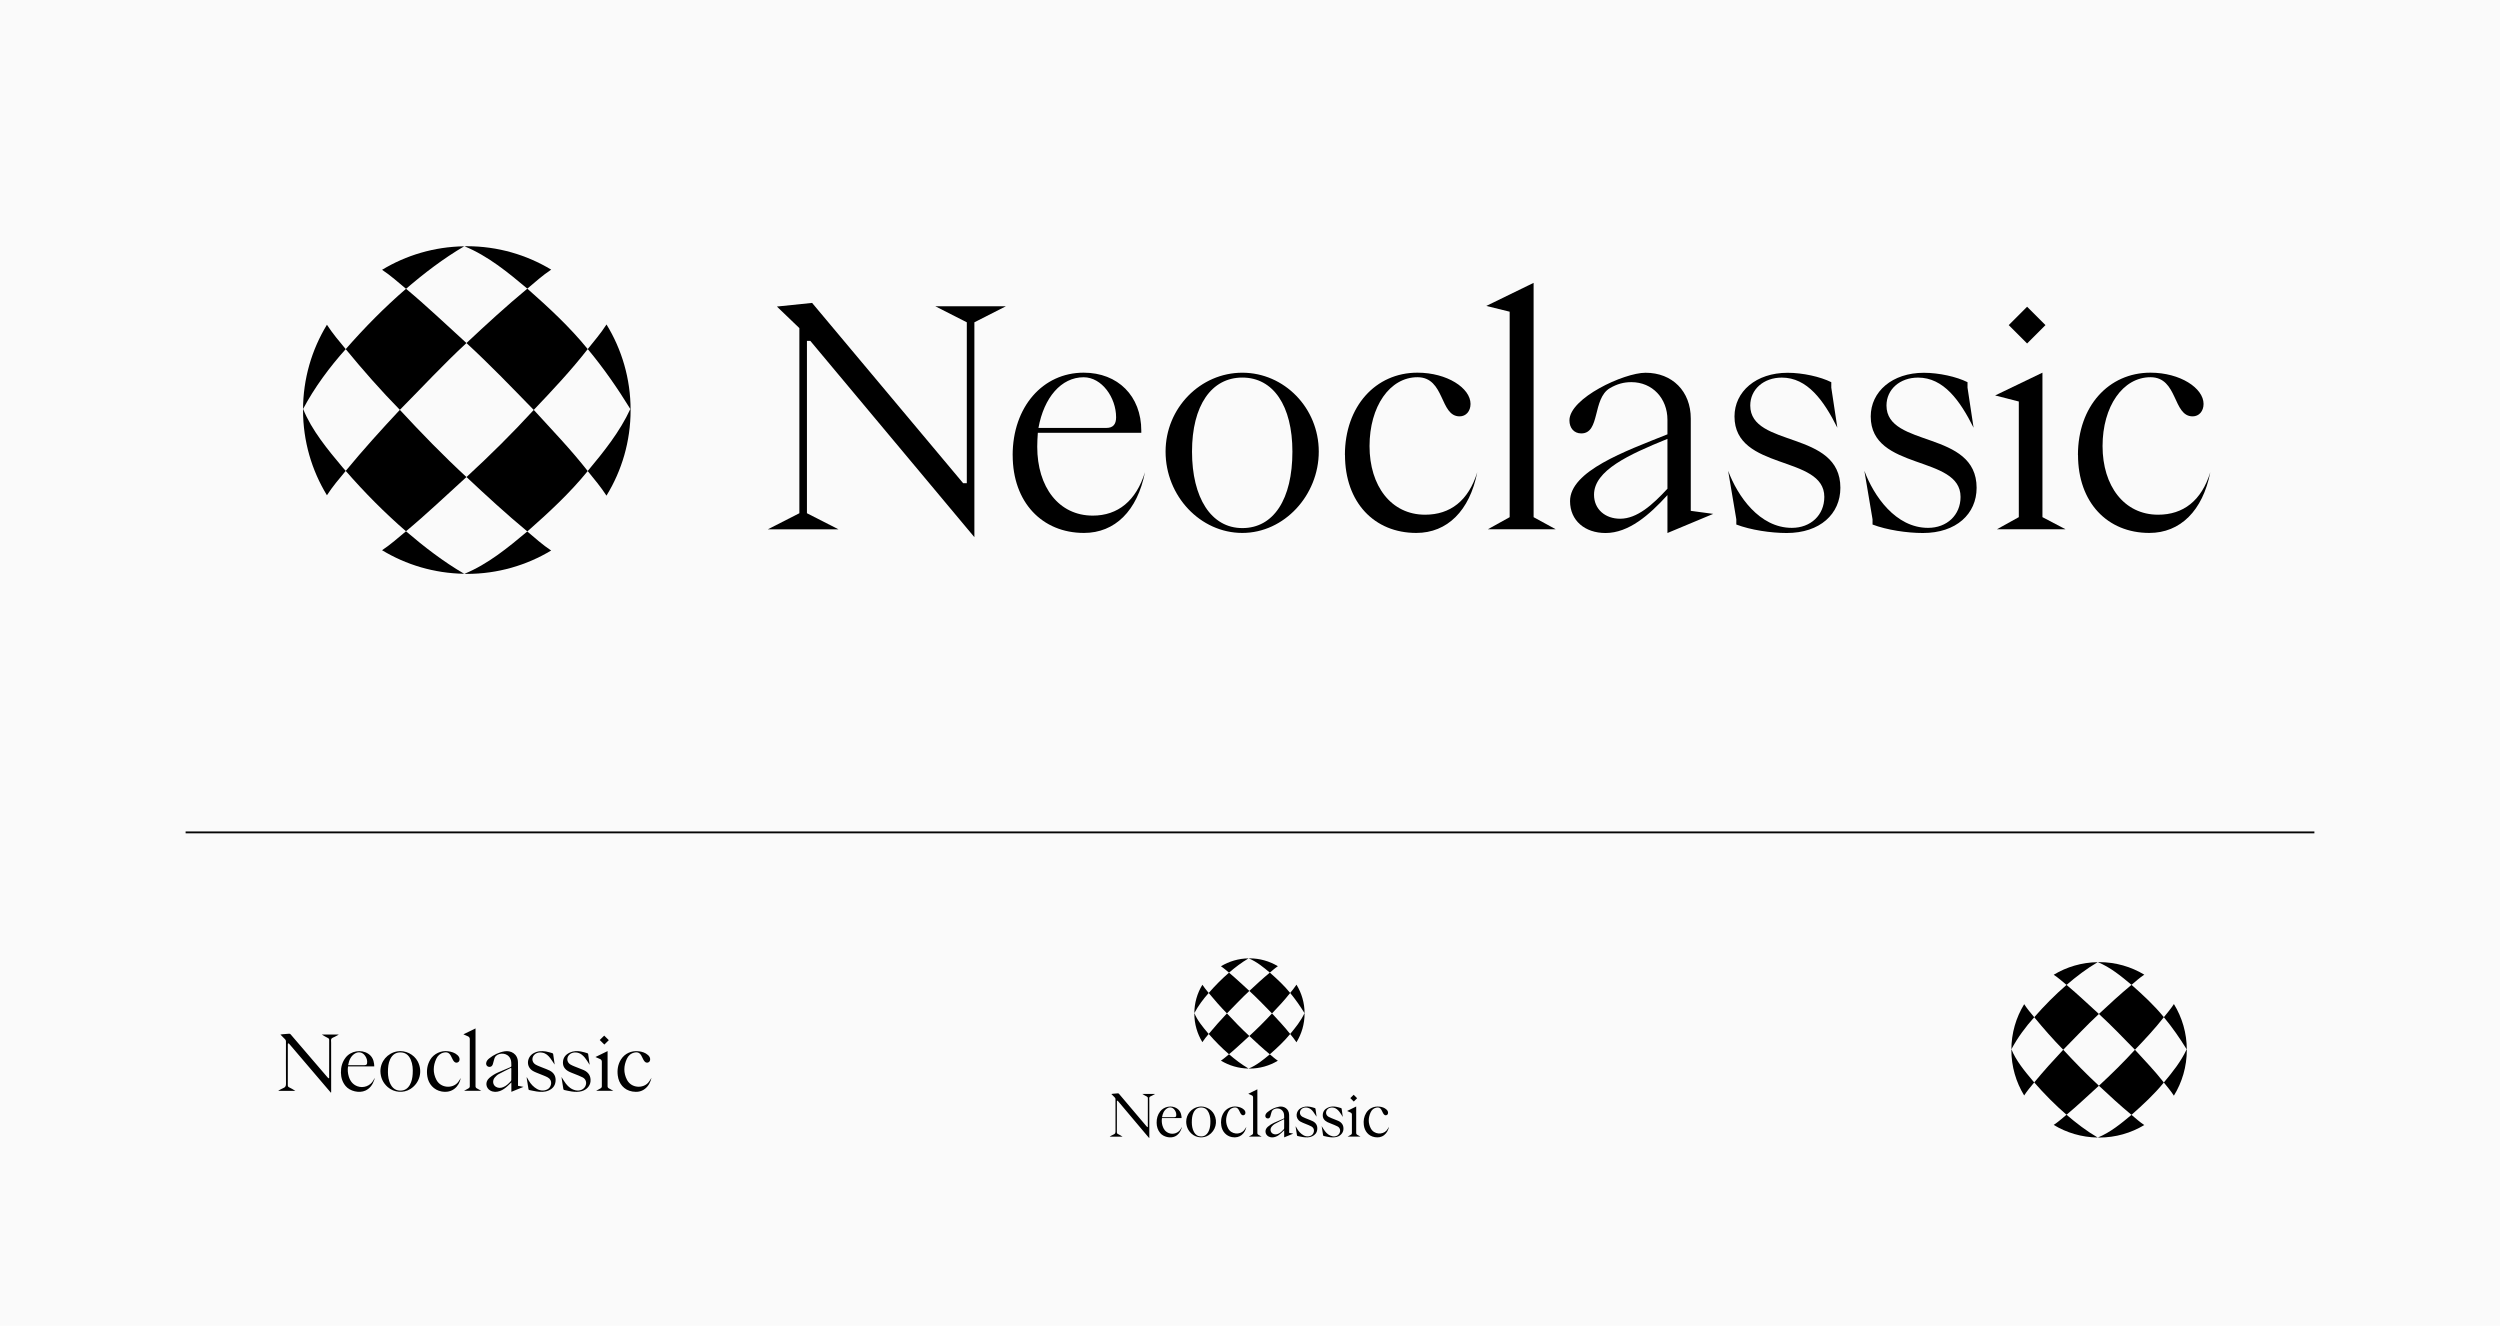 <svg width="1320" height="700" viewBox="0 0 1320 700" fill="none" xmlns="http://www.w3.org/2000/svg">
<rect width="1320" height="700" fill="#FAFAFA"/>
<g clip-path="url(#clip0_31_2825)">
<path d="M281.814 216.44C291.655 206.115 301.536 195.59 310.316 184.325C300.875 172.66 289.654 162.315 278.433 152.41C267.372 161.575 256.771 171.299 246.29 181.124C258.591 192.429 270.152 204.474 281.814 216.44Z" fill="black"/>
<path d="M310.315 248.715C313.596 252.817 317.276 257.099 320.216 261.701C328.297 248.555 332.958 233.068 332.958 216.5C332.958 199.932 328.297 184.485 320.236 171.319C317.296 175.921 313.616 180.203 310.335 184.305C318.716 194.37 325.957 204.835 332.818 215.96C327.257 228.005 318.776 238.55 310.315 248.695V248.715Z" fill="black"/>
<path d="M246.287 181.124C235.686 171.519 225.385 161.635 214.384 152.47C202.983 162.335 192.462 173 182.541 184.345C191.642 195.41 201.083 206.175 211.124 216.4C222.805 204.614 234.106 192.369 246.287 181.124Z" fill="black"/>
<path d="M246.467 130C246.047 130 245.647 130.02 245.247 130.04C257.608 135.082 268.309 143.906 278.43 152.41C282.311 149.169 286.511 145.327 291.032 142.366C278.03 134.522 262.769 130 246.467 130Z" fill="black"/>
<path d="M245.087 302.96C234.106 296.537 224.005 288.773 214.364 280.51C210.424 283.771 206.223 287.553 201.723 290.514C214.404 298.198 229.245 302.7 245.087 302.96Z" fill="black"/>
<path d="M201.743 142.466C206.263 145.427 210.444 149.229 214.384 152.49C224.025 144.207 234.146 136.463 245.107 130.04C229.245 130.28 214.424 134.782 201.723 142.466H201.743Z" fill="black"/>
<path d="M160.04 215.92C165.941 204.735 174.081 193.73 182.542 184.345C179.242 180.363 175.562 176.041 172.621 171.459C164.62 184.585 160 200.012 160 216.5C160 232.988 164.62 248.395 172.621 261.501C175.562 256.919 179.242 252.597 182.542 248.635C182.002 248.015 181.462 247.414 180.922 246.794C173.241 237.65 164.5 227.105 160.04 215.92Z" fill="black"/>
<path d="M211.124 216.4C201.303 226.905 191.682 237.53 182.541 248.635C192.442 259.98 202.983 270.645 214.364 280.51C225.365 271.345 235.686 261.481 246.287 251.876C234.086 240.631 222.385 228.586 211.124 216.4Z" fill="black"/>
<path d="M278.411 280.61C268.27 289.114 257.569 297.918 245.208 302.98C245.628 302.98 246.048 303.02 246.468 303.02C262.77 303.02 278.011 298.498 291.013 290.674C286.492 287.713 282.292 283.871 278.411 280.63V280.61Z" fill="black"/>
<path d="M310.316 248.715C301.495 237.39 291.474 227.025 281.833 216.44C270.552 228.746 258.591 240.591 246.31 251.876C256.791 261.701 267.372 271.445 278.433 280.61C289.654 270.705 300.875 260.38 310.316 248.715Z" fill="black"/>
<path d="M514.494 283.651L427.826 179.963H426.065V270.985L442.727 279.489H405.403L422.065 270.985V173.24L410.204 161.855L428.786 159.934L508.554 255.138H510.474V170.179L493.812 161.695H531.136L514.474 170.179V283.651H514.494Z" fill="black"/>
<path d="M534.678 240.371C534.678 214.739 550.699 196.771 572.161 196.771C590.263 196.771 602.604 209.117 602.604 227.385V228.506H547.979C547.819 230.907 547.659 233.308 547.659 235.869C547.659 257.179 559.04 272.246 576.982 272.246C590.283 272.246 599.884 264.402 604.545 249.335C600.544 269.685 588.683 281.39 572.341 281.39C550.239 281.39 534.698 265.203 534.698 240.371H534.678ZM584.183 225.944C587.703 225.944 589.303 224.023 589.303 220.342C589.303 209.917 581.762 199.192 572.161 199.192C560.3 199.192 551.179 209.937 548.299 225.964H584.183V225.944Z" fill="black"/>
<path d="M615.424 238.45C615.424 215.379 633.846 196.791 655.948 196.791C678.05 196.791 696.312 215.379 696.312 238.45C696.312 261.521 678.05 281.39 655.948 281.39C633.846 281.39 615.424 262.001 615.424 238.45ZM682.391 238.45C682.391 214.259 672.309 199.352 655.968 199.352C639.626 199.352 629.385 214.099 629.385 238.45C629.385 262.801 639.466 278.829 655.968 278.829C672.47 278.829 682.391 263.602 682.391 238.45Z" fill="black"/>
<path d="M710.113 240.211C710.113 214.579 726.295 196.771 748.397 196.771C764.099 196.771 776.44 204.935 776.44 213.279C776.44 217.12 774.04 219.842 770.679 219.842C760.098 219.842 762.999 199.172 748.417 199.172C733.836 199.172 723.115 214.559 723.115 235.549C723.115 256.539 734.496 271.766 752.437 271.766C765.739 271.766 775.34 264.402 780 249.335C776 269.685 764.139 281.39 747.797 281.39C725.695 281.39 710.153 265.363 710.153 240.211H710.113Z" fill="black"/>
<path d="M797.102 273.066V164.576L784.761 161.535L809.743 149.349V273.066L821.444 279.469H785.561L797.102 273.066Z" fill="black"/>
<path d="M828.984 264.582C828.984 248.715 857.987 238.29 880.409 229.326V221.642C880.409 210.417 872.548 201.773 861.347 201.773C857.347 201.773 853.807 202.734 849.966 204.975C840.685 210.577 845.006 228.846 834.905 228.846C831.064 228.846 828.664 225.964 828.664 221.963C828.664 210.257 857.347 196.811 868.868 196.811C882.969 196.811 892.73 206.595 892.73 221.002V269.725L904.592 271.325L880.409 281.43V261.401C870.788 271.986 859.907 281.43 847.726 281.43C836.825 281.43 828.984 274.867 828.984 264.602V264.582ZM880.409 258.019V231.727C859.907 240.071 841.645 248.395 841.645 261.221C841.645 268.904 847.566 273.887 855.427 273.887C864.408 273.887 872.568 266.523 880.429 258.019H880.409Z" fill="black"/>
<path d="M916.775 276.928V274.207L912.454 248.575C917.415 261.881 928.956 278.709 946.097 278.709C956.038 278.709 963.239 271.986 963.239 262.361C963.239 240.091 915.814 248.735 915.814 219.902C915.814 206.756 927.196 196.831 943.857 196.831C951.858 196.831 961.159 198.912 966.92 201.793V204.675L970.12 225.824C962.919 211.398 954.258 199.372 940.797 199.372C931.176 199.372 924.135 205.615 924.135 214.119C924.135 236.549 971.72 226.945 971.72 257.559C971.72 271.345 960.979 281.43 943.357 281.43C935.036 281.43 924.295 279.829 916.775 276.948V276.928Z" fill="black"/>
<path d="M988.703 276.928V274.207L984.383 248.575C989.343 261.881 1000.88 278.709 1018.03 278.709C1027.95 278.709 1035.17 271.986 1035.17 262.361C1035.17 240.091 987.743 248.735 987.743 219.902C987.743 206.756 999.124 196.831 1015.79 196.831C1023.79 196.831 1033.09 198.912 1038.85 201.793V204.675L1042.05 225.824C1034.83 211.398 1026.19 199.372 1012.73 199.372C1003.12 199.372 996.064 205.615 996.064 214.119C996.064 236.549 1043.65 226.945 1043.65 257.559C1043.65 271.345 1032.91 281.43 1015.29 281.43C1006.95 281.43 996.224 279.829 988.683 276.948L988.703 276.928Z" fill="black"/>
<path d="M1065.93 273.066V211.998L1053.43 208.797L1078.41 196.771V273.046L1090.59 279.449H1054.39L1065.93 273.046V273.066ZM1070.31 181.364L1060.61 171.659L1070.31 161.955L1080.01 171.659L1070.31 181.364Z" fill="black"/>
<path d="M1097.15 240.211C1097.15 214.579 1113.33 196.771 1135.44 196.771C1151.14 196.771 1163.48 204.935 1163.48 213.279C1163.48 217.12 1161.08 219.842 1157.72 219.842C1147.14 219.842 1150.04 199.172 1135.46 199.172C1120.87 199.172 1110.15 214.559 1110.15 235.549C1110.15 256.539 1121.53 271.766 1139.48 271.766C1152.78 271.766 1162.38 264.402 1167.04 249.335C1163.04 269.685 1151.18 281.39 1134.84 281.39C1112.73 281.39 1097.19 265.363 1097.19 240.211H1097.15Z" fill="black"/>
</g>
<line x1="98" y1="439.5" x2="1222" y2="439.5" stroke="#050505"/>
<path d="M1127.25 554.281C1132.53 548.75 1137.82 543.114 1142.52 537.081C1137.46 530.839 1131.45 525.299 1125.44 519.996C1119.52 524.899 1113.84 530.115 1108.23 535.37C1114.81 541.426 1121.01 547.876 1127.25 554.278V554.281Z" fill="black"/>
<path d="M1142.51 571.562C1144.27 573.757 1146.24 576.054 1147.81 578.519C1152.14 571.475 1154.64 563.187 1154.64 554.317C1154.64 545.447 1152.14 537.169 1147.82 530.13C1146.25 532.595 1144.28 534.893 1142.52 537.085C1147.01 542.471 1150.88 548.081 1154.56 554.035C1151.58 560.485 1147.04 566.136 1142.51 571.565V571.562Z" fill="black"/>
<path d="M1108.22 535.373C1102.54 530.229 1097.02 524.941 1091.13 520.035C1085.03 525.314 1079.38 531.025 1074.08 537.1C1078.95 543.021 1084.01 548.789 1089.38 554.263C1095.64 547.957 1101.69 541.399 1108.22 535.373H1108.22Z" fill="black"/>
<path d="M1108.32 508C1108.1 508 1107.88 508.015 1107.66 508.018C1114.28 510.714 1120.01 515.444 1125.44 519.999C1127.52 518.26 1129.77 516.206 1132.19 514.624C1125.22 510.42 1117.05 508 1108.31 508H1108.32Z" fill="black"/>
<path d="M1107.58 600.616C1101.7 597.178 1096.28 593.022 1091.12 588.593C1089.01 590.341 1086.76 592.368 1084.35 593.956C1091.14 598.073 1099.08 600.484 1107.58 600.616Z" fill="black"/>
<path d="M1084.36 514.672C1086.78 516.261 1089.02 518.29 1091.13 520.035C1096.3 515.609 1101.71 511.462 1107.59 508.018C1099.1 508.15 1091.15 510.555 1084.36 514.672H1084.36Z" fill="black"/>
<path d="M1062.03 554.005C1065.18 548.014 1069.55 542.123 1074.08 537.099C1072.31 534.964 1070.34 532.655 1068.77 530.202C1064.48 537.226 1062 545.48 1062 554.314C1062 563.148 1064.47 571.391 1068.76 578.411C1070.33 575.958 1072.31 573.649 1074.07 571.52C1073.78 571.189 1073.49 570.862 1073.21 570.529C1069.09 565.634 1064.41 559.992 1062.02 554.002L1062.03 554.005Z" fill="black"/>
<path d="M1089.39 554.263C1084.12 559.884 1078.97 565.577 1074.07 571.523C1079.38 577.597 1085.02 583.314 1091.12 588.593C1097.02 583.687 1102.54 578.402 1108.22 573.261C1101.69 567.244 1095.41 560.785 1089.39 554.263Z" fill="black"/>
<path d="M1125.43 588.641C1119.99 593.197 1114.27 597.911 1107.65 600.616C1107.87 600.619 1108.09 600.634 1108.32 600.634C1117.05 600.634 1125.21 598.217 1132.18 594.019C1129.76 592.434 1127.5 590.377 1125.43 588.641Z" fill="black"/>
<path d="M1142.51 571.562C1137.79 565.499 1132.42 559.95 1127.25 554.281C1121.21 560.869 1114.8 567.211 1108.22 573.261C1113.83 578.519 1119.5 583.738 1125.43 588.641C1131.44 583.339 1137.45 577.805 1142.51 571.562H1142.51Z" fill="black"/>
<path d="M606.049 595.022C606.049 594.869 606.049 594.716 606.049 594.562C606.049 589.641 606.043 584.717 606.061 579.795C606.061 579.372 605.917 579.167 605.557 578.987C604.737 578.579 603.941 578.129 603.164 577.606H609.734C609.746 577.633 609.758 577.66 609.767 577.69C609.262 577.963 608.758 578.234 608.256 578.51C607.797 578.762 607.172 578.918 606.935 579.309C606.698 579.699 606.836 580.324 606.836 580.846C606.836 587.419 606.842 593.992 606.845 600.565C606.845 600.652 606.815 600.739 606.782 600.922C606.106 600.127 605.482 599.397 604.86 598.661C600.038 592.935 595.215 587.212 590.396 581.486C590.327 581.402 590.267 581.302 590.18 581.245C590.084 581.185 589.955 581.128 589.853 581.146C589.795 581.155 589.747 581.314 589.726 581.414C589.705 581.519 589.72 581.63 589.72 581.738C589.72 587.107 589.726 592.479 589.711 597.847C589.711 598.289 589.831 598.541 590.246 598.742C591.084 599.148 591.891 599.619 592.684 600.145H586.027L586 600.063C586.64 599.715 587.252 599.292 587.928 599.037C588.811 598.706 589 598.154 588.991 597.256C588.946 591.623 588.964 585.993 588.976 580.36C588.976 579.987 588.868 579.732 588.6 579.477C587.988 578.891 587.414 578.267 586.793 577.627C587.099 577.582 587.405 577.522 587.715 577.492C588.561 577.411 589.405 577.327 590.255 577.282C590.435 577.273 590.684 577.369 590.798 577.504C593.948 581.206 597.086 584.921 600.224 588.632C601.969 590.695 603.71 592.758 605.464 594.815C605.584 594.956 605.779 595.037 605.941 595.145C605.98 595.106 606.016 595.067 606.055 595.028L606.049 595.022ZM680.679 597.556C680.679 594.593 680.73 591.629 680.661 588.668C680.583 585.254 677.772 583.933 675.436 584.317C673.139 584.696 671.097 585.689 669.293 587.155C668.713 587.626 668.227 588.188 668.101 588.968C667.948 589.914 668.632 590.641 669.584 590.542C670.236 590.473 670.539 590.013 670.728 589.473C670.893 588.995 670.989 588.494 671.124 588.005C671.308 587.338 671.446 586.638 671.98 586.146C673.382 584.855 676.424 584.783 677.622 587.212C678.079 588.137 678.019 589.125 678.046 590.106C678.055 590.422 677.941 590.557 677.655 590.677C675.98 591.383 674.31 592.103 672.653 592.845C671.464 593.376 670.386 594.091 669.395 594.941C667.488 596.58 668.005 599.055 669.707 600.018C670.944 600.718 672.25 600.673 673.554 600.205C674.74 599.778 675.698 599.001 676.613 598.166C677.073 597.748 677.508 597.301 678.052 596.775V600.532C679.664 599.865 681.193 599.232 682.841 598.553C682.039 598.4 681.37 598.271 680.673 598.136C680.673 597.923 680.673 597.739 680.673 597.556H680.679ZM678.04 591.494C678.04 592.896 678.052 594.298 678.031 595.701C678.028 595.92 677.926 596.184 677.778 596.343C676.923 597.277 676.025 598.178 674.821 598.664C673.863 599.052 672.887 599.088 671.971 598.547C670.689 597.79 670.467 595.995 671.524 594.764C671.95 594.268 672.443 593.773 673.007 593.46C674.605 592.575 676.253 591.785 677.881 590.956C677.926 591.001 677.968 591.046 678.013 591.094C678.022 591.226 678.037 591.362 678.037 591.494H678.04ZM629.221 598.655C631.684 600.841 635.449 601.147 638.169 599.388C641.869 596.995 643.1 592.295 641.055 588.374C639.551 585.491 636.083 583.774 632.927 584.353C629.056 585.065 626.3 588.374 626.312 592.295C626.369 594.83 627.312 596.962 629.218 598.655H629.221ZM630.125 587.563C631.056 585.512 632.554 584.699 634.338 584.75C636.293 584.804 637.53 585.912 638.272 587.626C639.064 589.467 639.181 591.413 639.058 593.382C638.962 594.917 638.689 596.403 637.926 597.766C637.116 599.214 635.896 600.036 634.224 600.042C632.536 600.048 631.287 599.244 630.461 597.781C629.501 596.076 629.305 594.202 629.278 592.698C629.278 590.668 629.447 589.064 630.128 587.563H630.125ZM623.807 589.356C623.615 587.668 622.925 586.242 621.483 585.281C618.7 583.425 614.616 584.155 612.577 586.818C611.205 588.611 610.667 590.644 610.703 592.869C610.737 594.854 611.283 596.643 612.556 598.211C614.25 600.298 617.937 601.178 620.375 600.036C622.156 599.202 623.177 597.733 623.81 595.944C623.925 595.619 624.009 595.28 624.105 594.947C623.864 595.274 623.699 595.622 623.516 595.956C622.303 598.184 619.553 599.196 617.183 598.292C615.358 597.595 614.34 596.184 613.802 594.394C613.409 593.088 613.313 591.746 613.511 590.35H623.879C623.855 589.968 623.846 589.662 623.81 589.356H623.807ZM616.069 585.308C617.577 584.272 619.273 584.632 620.291 586.161C620.889 587.056 621.204 588.038 621.033 589.131C620.973 589.521 620.751 589.767 620.342 589.824C620.189 589.845 620.039 589.881 619.886 589.881C617.88 589.884 615.871 589.881 613.865 589.881C613.79 589.881 613.715 589.872 613.556 589.86C613.892 588.023 614.502 586.386 616.069 585.308ZM659.339 600.133H666.176L664.359 599.121C664.071 598.958 663.891 598.655 663.891 598.325V575.153L659.099 577.522L660.957 578.351C661.363 578.531 661.624 578.933 661.624 579.378V598.325C661.624 598.655 661.444 598.958 661.155 599.121L659.339 600.133ZM656.765 596.923C654.678 599.25 650.15 599.118 648.409 595.701C647.001 592.938 647.1 590.109 648.373 587.326C648.937 586.092 649.868 585.185 651.252 584.843C652.592 584.512 653.456 584.87 654.117 586.071C654.42 586.623 654.663 587.209 654.961 587.764C655.105 588.032 655.285 588.296 655.504 588.503C655.88 588.854 656.348 588.968 656.834 588.764C657.321 588.557 657.546 588.149 657.576 587.629C657.621 586.869 657.252 586.299 656.72 585.813C655.672 584.858 654.393 584.488 653.018 584.293C650.322 583.909 647.4 585.284 646.022 587.623C644.769 589.752 644.466 592.034 644.854 594.442C645.331 597.403 647.385 599.811 650.451 600.397C654.696 601.205 657.405 598.415 658.069 594.989C657.702 595.541 657.315 596.304 656.765 596.92V596.923ZM732.071 596.932C729.996 599.235 725.495 599.127 723.741 595.728C722.312 592.959 722.414 590.109 723.696 587.314C724.264 586.08 725.201 585.176 726.582 584.84C727.9 584.515 728.756 584.867 729.413 586.047C729.705 586.569 729.93 587.131 730.215 587.659C730.374 587.953 730.561 588.251 730.798 588.482C731.176 588.857 731.662 588.977 732.164 588.758C732.647 588.548 732.867 588.134 732.894 587.614C732.933 586.872 732.575 586.308 732.059 585.834C731.005 584.861 729.714 584.449 728.317 584.299C725.507 583.993 722.855 585.158 721.357 587.599C720.144 589.575 719.82 591.737 720.096 594.001C720.492 597.241 722.51 599.832 725.87 600.412C727.666 600.721 729.356 600.493 730.828 599.34C732.296 598.19 733.014 596.595 733.431 594.917C733.014 595.544 732.623 596.31 732.068 596.929L732.071 596.932ZM697.963 595.349C698.173 596.718 698.371 598.088 698.599 599.451C698.62 599.583 698.792 599.763 698.921 599.793C699.927 600.021 700.933 600.262 701.95 600.409C703.254 600.598 704.563 600.619 705.857 600.265C707.749 599.745 709.145 598.214 709.319 596.418C709.52 594.334 708.617 592.758 706.662 591.848C705.98 591.53 705.262 591.29 704.566 590.998C703.518 590.56 702.419 590.2 701.44 589.638C699.783 588.689 699.731 586.53 701.263 585.392C702.509 584.464 704.494 584.575 705.878 585.665C706.776 586.371 707.445 587.278 708.052 588.23C708.346 588.689 708.62 589.161 708.959 589.722C708.947 589.515 708.947 589.422 708.935 589.332C708.758 588.023 708.584 586.71 708.385 585.401C708.367 585.275 708.214 585.11 708.091 585.071C707.238 584.819 706.385 584.536 705.512 584.383C704.046 584.125 702.587 584.167 701.197 584.795C699.488 585.566 698.464 586.842 698.419 588.752C698.374 590.569 699.392 591.743 700.945 592.509C701.578 592.821 702.251 593.052 702.905 593.325C704.025 593.797 705.181 594.196 706.247 594.77C707.563 595.475 707.932 597.007 707.25 598.334C706.581 599.634 705.067 600.268 703.494 599.94C701.824 599.592 700.602 598.58 699.602 597.289C698.939 596.43 698.41 595.469 697.84 594.58C697.876 594.8 697.924 595.073 697.966 595.346L697.963 595.349ZM695.089 589.076C694.921 587.857 694.759 586.638 694.57 585.422C694.549 585.284 694.387 585.098 694.254 585.059C693.417 584.81 692.576 584.536 691.717 584.386C690.006 584.092 688.336 584.209 686.784 585.104C684.195 586.599 683.676 590.416 686.546 592.163C687.405 592.686 688.39 593.004 689.321 593.406C690.363 593.86 691.462 594.214 692.444 594.773C694.495 595.941 693.843 598.382 692.702 599.274C691.528 600.193 689.684 600.256 688.21 599.412C686.793 598.601 685.742 597.43 684.913 596.043C684.64 595.586 684.394 595.118 684.135 594.653C684.09 594.851 684.108 595.028 684.135 595.205C684.357 596.586 684.595 597.968 684.793 599.352C684.832 599.625 684.889 599.769 685.168 599.823C686.15 600.012 687.123 600.262 688.111 600.403C689.681 600.622 691.255 600.664 692.756 600C694.333 599.304 695.308 598.142 695.498 596.403C695.714 594.448 694.951 592.956 693.213 592.037C692.36 591.587 691.426 591.286 690.534 590.908C689.558 590.494 688.534 590.16 687.624 589.629C685.967 588.662 685.943 586.467 687.507 585.35C688.354 584.747 689.315 584.674 690.297 584.849C691.702 585.098 692.651 586.023 693.453 587.107C694.032 587.893 694.549 588.728 695.143 589.614C695.119 589.383 695.104 589.224 695.083 589.067L695.089 589.076ZM712.976 579.798C713.583 580.405 714.184 581.005 714.796 581.618C715.388 581.026 715.97 580.444 716.559 579.855C715.949 579.246 715.355 578.651 714.739 578.035C714.157 578.618 713.571 579.204 712.976 579.798ZM711.52 600.133H718.357L716.541 599.121C716.252 598.958 716.072 598.655 716.072 598.325V584.23L711.28 586.599L713.139 587.428C713.544 587.608 713.805 588.011 713.805 588.455V598.328C713.805 598.658 713.625 598.961 713.337 599.124L711.52 600.136V600.133Z" fill="black"/>
<path d="M671.614 535.084C674.929 531.607 678.253 528.067 681.208 524.275C678.031 520.35 674.254 516.87 670.476 513.54C666.753 516.621 663.185 519.9 659.657 523.203C663.795 527.01 667.69 531.064 671.614 535.084Z" fill="black"/>
<path d="M681.204 545.945C682.309 547.324 683.546 548.768 684.534 550.317C687.252 545.891 688.822 540.684 688.822 535.108C688.822 529.532 687.255 524.332 684.54 519.909C683.552 521.458 682.315 522.902 681.207 524.278C684.027 527.662 686.462 531.19 688.777 534.931C686.903 538.985 684.051 542.534 681.204 545.948V545.945Z" fill="black"/>
<path d="M659.657 523.203C656.086 519.969 652.618 516.648 648.916 513.564C645.081 516.882 641.535 520.47 638.199 524.29C641.262 528.01 644.439 531.637 647.817 535.075C651.751 531.112 655.552 526.992 659.657 523.203Z" fill="black"/>
<path d="M659.714 506C659.576 506 659.438 506.009 659.3 506.012C663.462 507.709 667.062 510.678 670.473 513.543C671.782 512.45 673.196 511.159 674.719 510.165C670.338 507.522 665.203 506.003 659.714 506.003V506Z" fill="black"/>
<path d="M659.252 564.202C655.555 562.043 652.153 559.431 648.907 556.647C647.577 557.746 646.169 559.019 644.649 560.016C648.919 562.604 653.91 564.118 659.249 564.202H659.252Z" fill="black"/>
<path d="M644.658 510.192C646.178 511.189 647.586 512.465 648.913 513.561C652.159 510.777 655.564 508.174 659.258 506.009C653.919 506.09 648.928 507.603 644.655 510.192H644.658Z" fill="black"/>
<path d="M630.623 534.91C632.608 531.145 635.35 527.443 638.196 524.287C637.088 522.944 635.848 521.494 634.857 519.954C632.161 524.368 630.605 529.556 630.605 535.109C630.605 540.661 632.158 545.84 634.851 550.251C635.842 548.708 637.082 547.258 638.193 545.921C638.01 545.714 637.83 545.507 637.65 545.3C635.062 542.225 632.122 538.679 630.623 534.913V534.91Z" fill="black"/>
<path d="M647.817 535.076C644.508 538.61 641.274 542.186 638.196 545.921C641.532 549.741 645.076 553.332 648.91 556.65C652.615 553.566 656.087 550.245 659.654 547.014C655.549 543.231 651.606 539.174 647.817 535.076Z" fill="black"/>
<path d="M670.467 556.677C667.053 559.539 663.453 562.502 659.294 564.202C659.435 564.202 659.573 564.214 659.714 564.214C665.2 564.214 670.329 562.695 674.71 560.055C673.188 559.058 671.773 557.767 670.467 556.677Z" fill="black"/>
<path d="M681.205 545.945C678.238 542.135 674.863 538.649 671.614 535.084C667.816 539.225 663.789 543.21 659.654 547.011C663.18 550.317 666.747 553.596 670.47 556.677C674.248 553.344 678.028 549.867 681.205 545.945Z" fill="black"/>
<path d="M173.789 569.213C173.789 569.013 173.789 568.808 173.789 568.608C173.789 562.114 173.781 555.619 173.806 549.124C173.806 548.565 173.616 548.294 173.13 548.057C172.037 547.519 170.969 546.923 169.931 546.235H178.711C178.728 546.272 178.741 546.306 178.758 546.343C178.086 546.702 177.411 547.06 176.74 547.427C176.128 547.761 175.292 547.969 174.975 548.482C174.659 548.995 174.84 549.82 174.84 550.508C174.84 559.183 174.849 567.854 174.853 576.529C174.853 576.641 174.815 576.758 174.768 577C173.865 575.949 173.029 574.987 172.202 574.015C165.76 566.461 159.318 558.908 152.872 551.354C152.779 551.246 152.699 551.112 152.585 551.037C152.458 550.958 152.285 550.883 152.15 550.904C152.074 550.916 152.011 551.125 151.981 551.258C151.952 551.396 151.973 551.542 151.973 551.683C151.973 558.77 151.977 565.853 151.96 572.94C151.96 573.523 152.121 573.857 152.674 574.119C153.792 574.653 154.873 575.274 155.932 575.966H147.038L147 575.862C147.857 575.403 148.676 574.841 149.579 574.507C150.757 574.069 151.01 573.34 151.002 572.156C150.939 564.723 150.968 557.295 150.981 549.862C150.981 549.374 150.837 549.036 150.478 548.694C149.664 547.923 148.895 547.098 148.064 546.252C148.469 546.193 148.879 546.114 149.292 546.072C150.424 545.964 151.551 545.856 152.686 545.797C152.927 545.785 153.26 545.914 153.412 546.093C157.621 550.979 161.813 555.881 166.009 560.775C168.339 563.498 170.665 566.22 173.008 568.929C173.168 569.117 173.43 569.221 173.645 569.367C173.696 569.317 173.747 569.263 173.797 569.213H173.789ZM273.507 572.556C273.507 568.646 273.574 564.736 273.482 560.83C273.376 556.323 269.623 554.581 266.504 555.089C263.435 555.59 260.703 556.903 258.297 558.837C257.52 559.458 256.875 560.2 256.706 561.23C256.503 562.48 257.415 563.435 258.69 563.306C259.559 563.214 259.965 562.61 260.218 561.893C260.437 561.263 260.568 560.6 260.746 559.954C260.99 559.075 261.176 558.149 261.89 557.499C263.764 555.794 267.825 555.702 269.429 558.904C270.041 560.125 269.957 561.426 269.995 562.722C270.007 563.139 269.855 563.314 269.471 563.477C267.234 564.41 265.005 565.357 262.789 566.336C261.201 567.037 259.758 567.979 258.436 569.1C255.887 571.264 256.579 574.528 258.854 575.799C260.509 576.725 262.253 576.662 263.996 576.045C265.579 575.483 266.862 574.453 268.082 573.357C268.694 572.802 269.281 572.218 270.003 571.522V576.479C272.156 575.599 274.203 574.766 276.403 573.865C275.335 573.661 274.436 573.49 273.507 573.315C273.507 573.036 273.507 572.794 273.507 572.552V572.556ZM269.982 564.556C269.982 566.407 269.999 568.258 269.969 570.105C269.965 570.393 269.826 570.743 269.632 570.955C268.488 572.189 267.289 573.377 265.68 574.019C264.401 574.532 263.097 574.578 261.873 573.865C260.159 572.865 259.863 570.497 261.277 568.871C261.847 568.217 262.506 567.562 263.262 567.149C265.393 565.982 267.597 564.936 269.775 563.844C269.834 563.902 269.893 563.964 269.952 564.023C269.965 564.198 269.986 564.377 269.986 564.552L269.982 564.556ZM204.753 574.007C208.041 576.892 213.078 577.296 216.708 574.974C221.651 571.814 223.293 565.615 220.562 560.442C218.553 556.636 213.918 554.372 209.7 555.135C204.529 556.073 200.844 560.442 200.861 565.615C200.937 568.959 202.199 571.772 204.745 574.007H204.753ZM205.96 559.375C207.206 556.669 209.207 555.594 211.592 555.66C214.205 555.735 215.855 557.194 216.847 559.458C217.907 561.884 218.063 564.452 217.898 567.053C217.768 569.075 217.404 571.039 216.387 572.84C215.306 574.753 213.677 575.837 211.44 575.845C209.185 575.854 207.514 574.791 206.412 572.86C205.129 570.609 204.867 568.137 204.829 566.153C204.829 563.477 205.053 561.359 205.964 559.379L205.96 559.375ZM197.522 561.738C197.264 559.512 196.344 557.632 194.415 556.365C190.696 553.918 185.237 554.877 182.515 558.391C180.678 560.759 179.961 563.439 180.011 566.374C180.054 568.992 180.784 571.356 182.485 573.423C184.748 576.175 189.674 577.338 192.933 575.829C195.314 574.728 196.677 572.79 197.522 570.43C197.678 570.001 197.783 569.555 197.914 569.117C197.593 569.546 197.374 570.005 197.129 570.451C195.508 573.39 191.831 574.724 188.669 573.532C186.229 572.615 184.87 570.751 184.148 568.387C183.625 566.666 183.494 564.89 183.76 563.051H197.615C197.581 562.551 197.568 562.143 197.522 561.738ZM187.183 556.398C189.197 555.031 191.464 555.506 192.823 557.524C193.621 558.704 194.043 560 193.815 561.442C193.735 561.959 193.435 562.284 192.895 562.355C192.692 562.385 192.49 562.43 192.283 562.43C189.602 562.435 186.922 562.43 184.237 562.43C184.136 562.43 184.034 562.418 183.823 562.401C184.271 559.975 185.085 557.816 187.179 556.394L187.183 556.398ZM244.996 575.958H254.131L251.703 574.624C251.319 574.411 251.079 574.011 251.079 573.573V543L244.675 546.127L247.157 547.219C247.697 547.456 248.048 547.986 248.048 548.574V573.573C248.048 574.011 247.807 574.411 247.423 574.624L244.996 575.958ZM241.559 571.722C238.769 574.791 232.724 574.62 230.394 570.109C228.515 566.466 228.646 562.73 230.343 559.062C231.099 557.436 232.344 556.236 234.189 555.785C235.979 555.348 237.131 555.819 238.018 557.407C238.423 558.137 238.748 558.908 239.149 559.641C239.343 559.996 239.584 560.342 239.875 560.613C240.377 561.076 241.002 561.23 241.652 560.955C242.302 560.684 242.602 560.142 242.644 559.458C242.703 558.453 242.209 557.703 241.5 557.061C240.099 555.802 238.389 555.314 236.557 555.056C232.952 554.547 229.047 556.361 227.207 559.45C225.531 562.259 225.13 565.269 225.649 568.446C226.286 572.352 229.03 575.528 233.125 576.3C238.799 577.367 242.416 573.686 243.303 569.167C242.813 569.897 242.298 570.905 241.559 571.714V571.722ZM342.181 571.735C339.407 574.774 333.396 574.632 331.049 570.147C329.136 566.491 329.276 562.735 330.99 559.045C331.745 557.415 332.999 556.227 334.844 555.777C336.604 555.352 337.748 555.815 338.63 557.37C339.023 558.062 339.323 558.799 339.703 559.496C339.914 559.883 340.167 560.275 340.479 560.584C340.986 561.08 341.632 561.234 342.303 560.946C342.949 560.671 343.24 560.121 343.278 559.437C343.333 558.458 342.852 557.716 342.164 557.09C340.754 555.81 339.031 555.264 337.166 555.064C333.409 554.66 329.871 556.194 327.866 559.421C326.245 562.03 325.81 564.882 326.181 567.871C326.709 572.143 329.407 575.566 333.898 576.329C336.296 576.737 338.554 576.437 340.522 574.916C342.485 573.398 343.443 571.297 344 569.079C343.443 569.905 342.919 570.918 342.176 571.735H342.181ZM296.606 569.646C296.885 571.451 297.155 573.261 297.459 575.062C297.489 575.237 297.717 575.474 297.89 575.512C299.232 575.812 300.579 576.129 301.938 576.325C303.681 576.575 305.429 576.604 307.16 576.133C309.688 575.449 311.554 573.427 311.787 571.055C312.057 568.308 310.849 566.228 308.236 565.027C307.324 564.611 306.366 564.29 305.438 563.906C304.036 563.327 302.571 562.851 301.263 562.114C299.046 560.863 298.979 558.012 301.026 556.511C302.689 555.289 305.345 555.435 307.194 556.869C308.393 557.799 309.287 558.995 310.098 560.254C310.491 560.863 310.858 561.484 311.309 562.226C311.293 561.951 311.293 561.83 311.276 561.709C311.035 559.979 310.807 558.249 310.541 556.523C310.516 556.357 310.313 556.136 310.149 556.09C309.009 555.76 307.869 555.385 306.704 555.181C304.749 554.839 302.795 554.893 300.942 555.723C298.658 556.74 297.29 558.428 297.231 560.946C297.172 563.343 298.531 564.894 300.604 565.903C301.448 566.316 302.352 566.62 303.221 566.983C304.716 567.604 306.265 568.133 307.688 568.888C309.444 569.817 309.942 571.839 309.026 573.59C308.131 575.307 306.109 576.141 304.006 575.708C301.773 575.249 300.14 573.911 298.81 572.21C297.923 571.08 297.218 569.809 296.454 568.638C296.505 568.929 296.568 569.288 296.623 569.646H296.606ZM292.765 561.372C292.541 559.762 292.326 558.153 292.073 556.548C292.043 556.365 291.828 556.119 291.65 556.069C290.528 555.744 289.409 555.377 288.261 555.181C285.973 554.793 283.74 554.948 281.667 556.131C278.21 558.103 277.517 563.139 281.35 565.444C282.498 566.132 283.816 566.553 285.061 567.087C286.454 567.683 287.923 568.15 289.236 568.888C291.975 570.43 291.106 573.653 289.582 574.828C288.012 576.041 285.551 576.12 283.579 575.007C281.684 573.936 280.278 572.389 279.176 570.564C278.813 569.963 278.48 569.342 278.138 568.729C278.079 568.988 278.1 569.225 278.138 569.459C278.433 571.285 278.754 573.102 279.016 574.932C279.066 575.291 279.142 575.483 279.518 575.553C280.831 575.804 282.131 576.133 283.452 576.316C285.551 576.608 287.653 576.662 289.658 575.787C291.764 574.87 293.065 573.332 293.322 571.043C293.609 568.462 292.592 566.495 290.27 565.282C289.13 564.686 287.885 564.29 286.69 563.794C285.386 563.247 284.018 562.806 282.802 562.105C280.59 560.83 280.552 557.932 282.646 556.461C283.778 555.665 285.061 555.569 286.374 555.802C288.252 556.131 289.519 557.349 290.591 558.783C291.368 559.821 292.056 560.921 292.849 562.093C292.816 561.788 292.799 561.58 292.769 561.372H292.765ZM316.666 549.128C317.477 549.928 318.279 550.72 319.098 551.529C319.892 550.745 320.664 549.983 321.453 549.203C320.639 548.398 319.845 547.615 319.022 546.802L316.666 549.128ZM314.72 575.958H323.855L321.428 574.624C321.044 574.411 320.803 574.011 320.803 573.573V554.977L314.4 558.103L316.882 559.195C317.422 559.433 317.772 559.962 317.772 560.55V573.577C317.772 574.015 317.532 574.415 317.148 574.628L314.72 575.962V575.958Z" fill="black"/>
<defs>
<clipPath id="clip0_31_2825">
<rect width="1007" height="173" fill="white" transform="translate(160 130)"/>
</clipPath>
</defs>
</svg>
